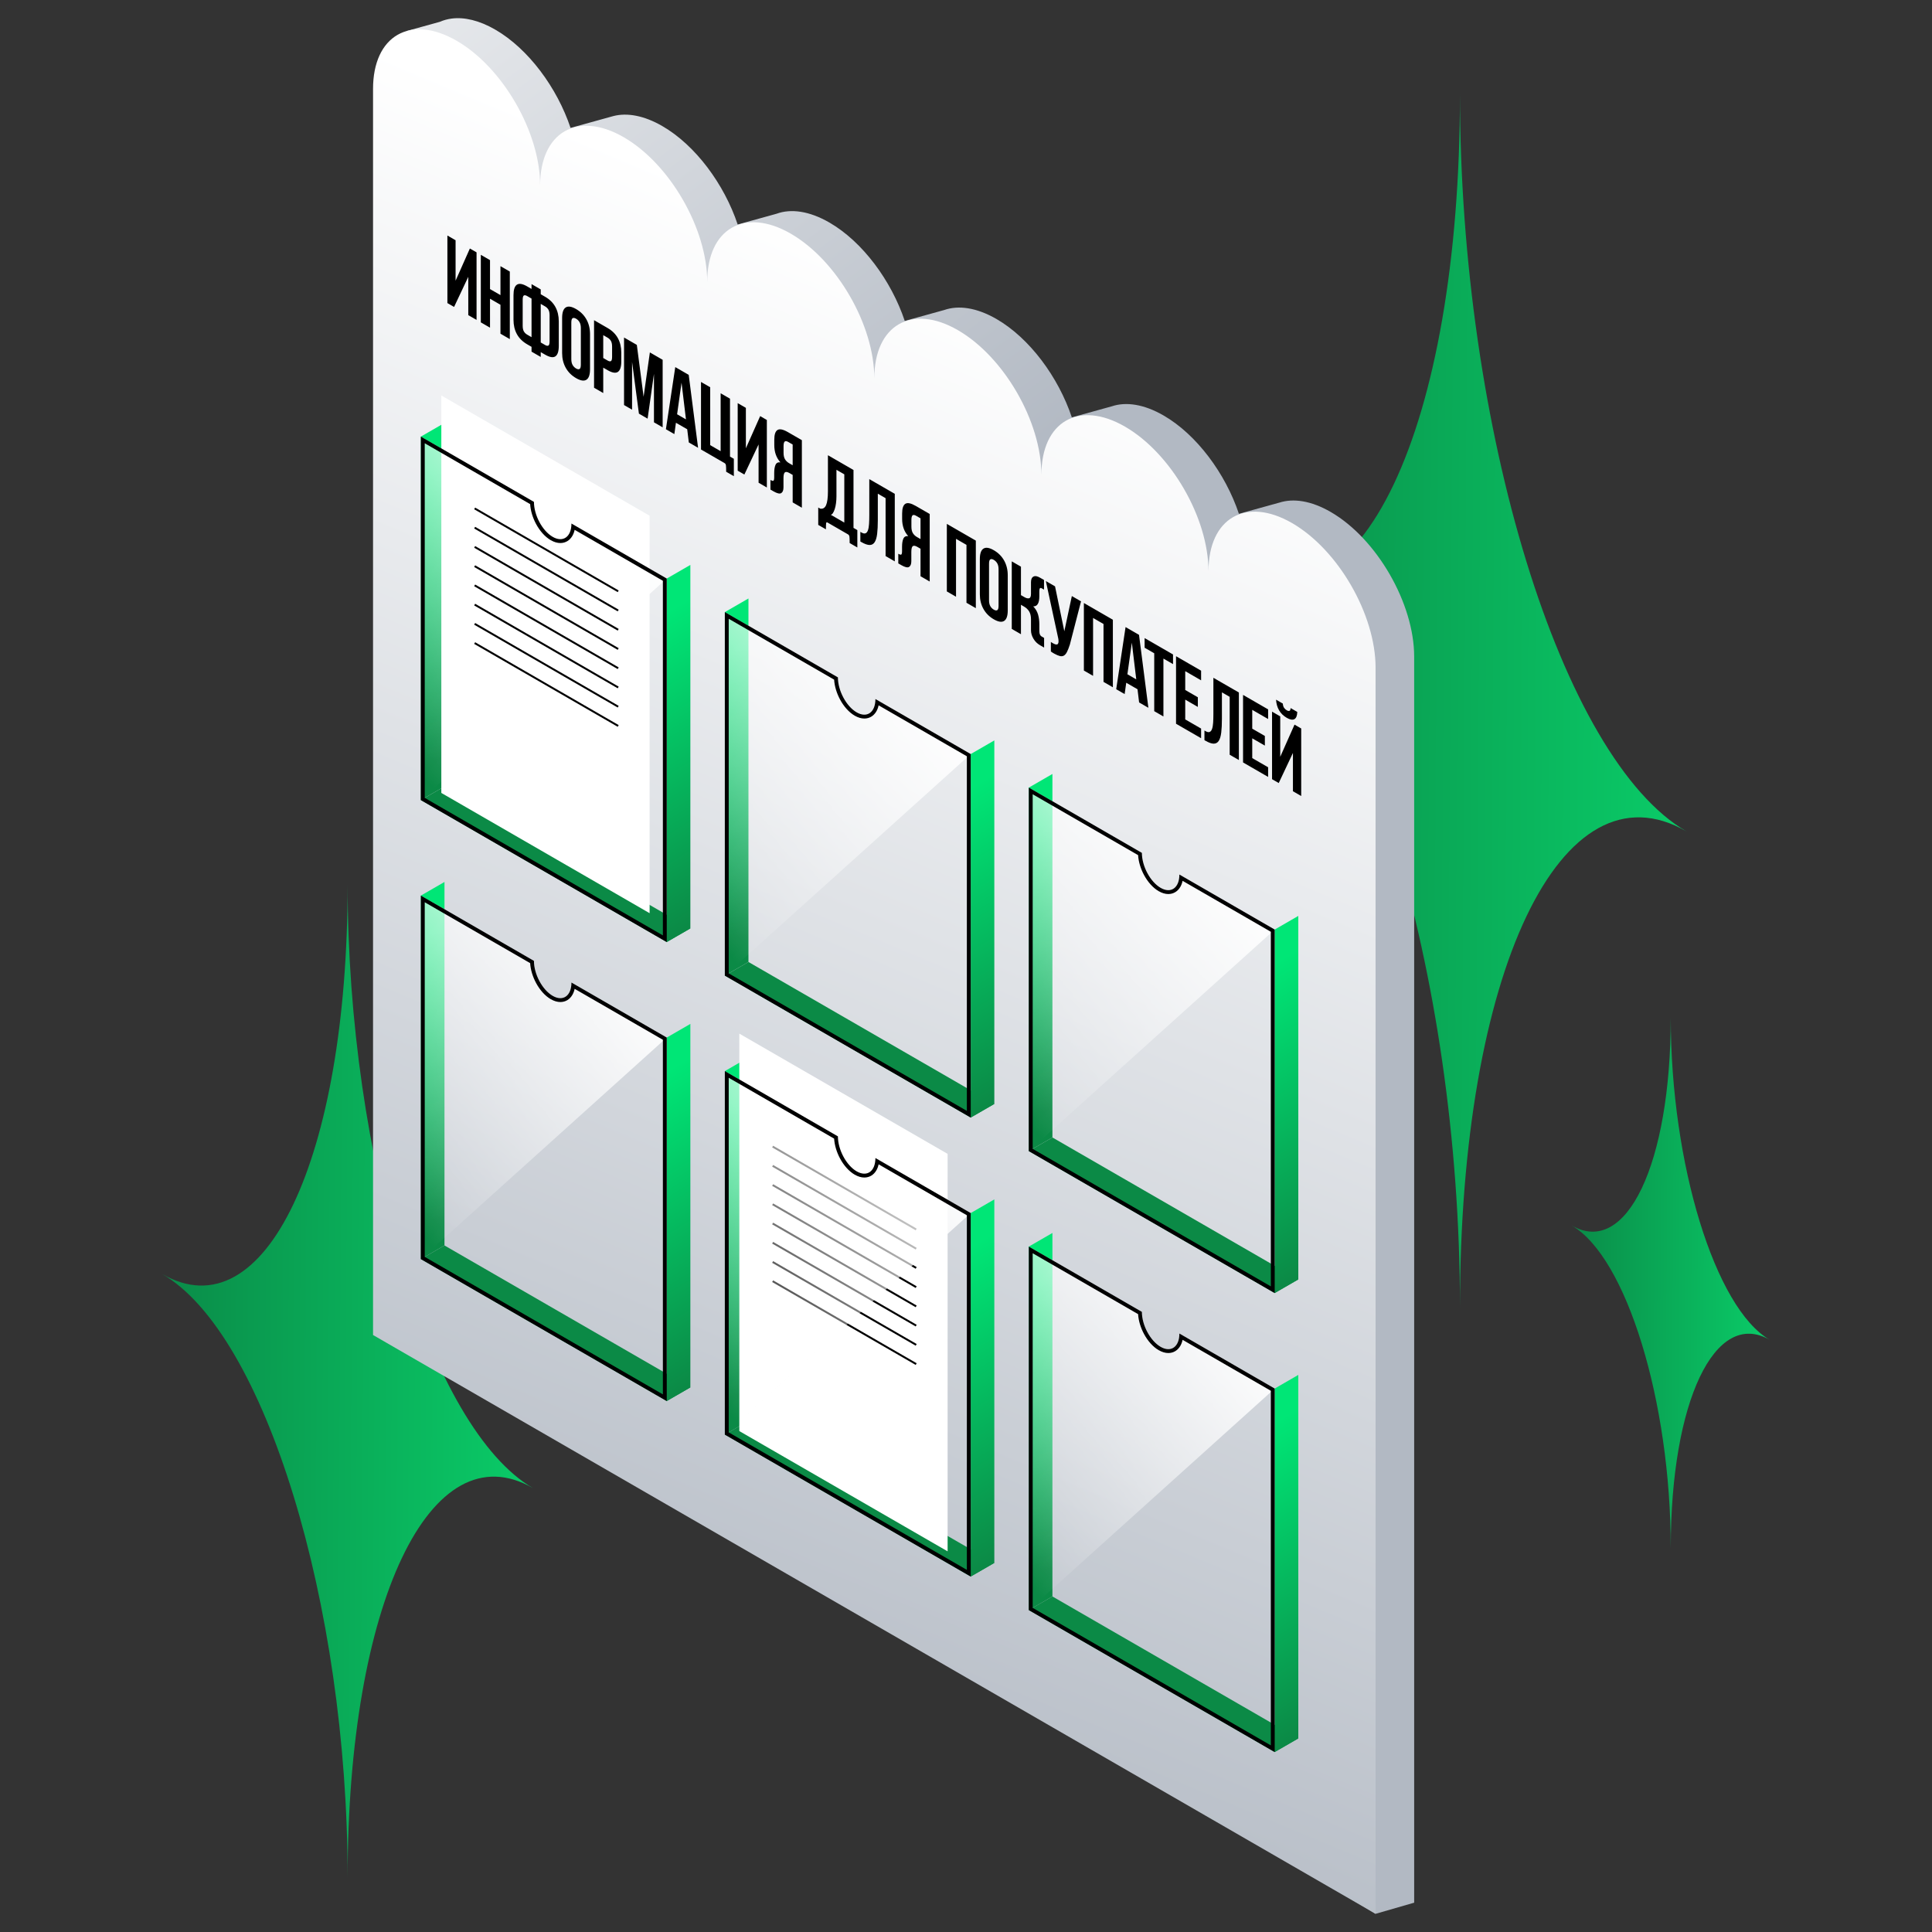 <?xml version="1.0" encoding="UTF-8"?> <svg xmlns="http://www.w3.org/2000/svg" xmlns:xlink="http://www.w3.org/1999/xlink" xmlns:xodm="http://www.corel.com/coreldraw/odm/2003" xml:space="preserve" width="1000px" height="1000px" version="1.1" shape-rendering="geometricPrecision" text-rendering="geometricPrecision" image-rendering="optimizeQuality" fill-rule="evenodd" clip-rule="evenodd" viewBox="0 0 1000 1000"><rect x="0" y="0" width="1000" height="1000" fill="#333333" stroke="none"/> <defs> <linearGradient id="id0" gradientUnits="userSpaceOnUse" x1="276.239" y1="640.275" x2="94.514" y2="639.041"> <stop offset="0" stop-opacity="1" stop-color="#0ACC68"></stop> <stop offset="1" stop-opacity="1" stop-color="#0A8F4A"></stop> </linearGradient> <linearGradient id="id1" gradientUnits="userSpaceOnUse" x1="873.331" y1="271.513" x2="651.3" y2="270.004"> <stop offset="0" stop-opacity="1" stop-color="#0ACC68"></stop> <stop offset="1" stop-opacity="1" stop-color="#0A8F4A"></stop> </linearGradient> <linearGradient id="id2" gradientUnits="userSpaceOnUse" x1="916.213" y1="624.085" x2="819.157" y2="623.425"> <stop offset="0" stop-opacity="1" stop-color="#0ACC68"></stop> <stop offset="1" stop-opacity="1" stop-color="#0A8F4A"></stop> </linearGradient> <linearGradient id="id3" gradientUnits="userSpaceOnUse" x1="382.995" y1="353.397" x2="-1011.767" y2="-1521.594"> <stop offset="0" stop-opacity="1" stop-color="#B2B9C3"></stop> <stop offset="0.239" stop-opacity="1" stop-color="white"></stop> <stop offset="0.58" stop-opacity="1" stop-color="#E6EAF2"></stop> <stop offset="0.741" stop-opacity="1" stop-color="white"></stop> <stop offset="1" stop-opacity="1" stop-color="white"></stop> </linearGradient> <linearGradient id="id4" gradientUnits="userSpaceOnUse" x1="235.127" y1="879.752" x2="533.36" y2="165.874"> <stop offset="0" stop-opacity="1" stop-color="#B2B9C3"></stop> <stop offset="1" stop-opacity="1" stop-color="white"></stop> </linearGradient> <linearGradient id="id5" gradientUnits="userSpaceOnUse" x1="218.276" y1="246.782" x2="249.585" y2="388.419"> <stop offset="0" stop-opacity="1" stop-color="#00E676"></stop> <stop offset="1" stop-opacity="1" stop-color="#0B8A46"></stop> </linearGradient> <linearGradient id="id6" gradientUnits="userSpaceOnUse" x1="348.223" y1="315.053" x2="423.718" y2="438.042"> <stop offset="0" stop-opacity="1" stop-color="#00E676"></stop> <stop offset="1" stop-opacity="1" stop-color="#0B8A46"></stop> </linearGradient> <mask id="id7"> <linearGradient id="id8" gradientUnits="userSpaceOnUse" x1="338.06" y1="265.668" x2="200.529" y2="380.374"> <stop offset="0" stop-opacity="1" stop-color="white"></stop> <stop offset="1" stop-opacity="0" stop-color="white"></stop> </linearGradient> <rect fill="url(#id8)" x="217.844" y="225.982" width="127.264" height="188.149"></rect> </mask> <linearGradient id="id9" gradientUnits="userSpaceOnUse" x1="321.65" y1="281.718" x2="173.347" y2="411.483"> <stop offset="0" stop-opacity="1" stop-color="white"></stop> <stop offset="1" stop-opacity="1" stop-color="#FEFEFE"></stop> </linearGradient> <linearGradient id="id10" gradientUnits="userSpaceOnUse" x1="375.611" y1="337.62" x2="406.921" y2="479.257"> <stop offset="0" stop-opacity="1" stop-color="#00E676"></stop> <stop offset="1" stop-opacity="1" stop-color="#0B8A46"></stop> </linearGradient> <linearGradient id="id11" gradientUnits="userSpaceOnUse" x1="505.559" y1="405.89" x2="581.054" y2="528.88"> <stop offset="0" stop-opacity="1" stop-color="#00E676"></stop> <stop offset="1" stop-opacity="1" stop-color="#0B8A46"></stop> </linearGradient> <mask id="id12"> <linearGradient id="id13" gradientUnits="userSpaceOnUse" x1="495.396" y1="356.506" x2="357.864" y2="471.212"> <stop offset="0" stop-opacity="1" stop-color="white"></stop> <stop offset="1" stop-opacity="0" stop-color="white"></stop> </linearGradient> <rect fill="url(#id13)" x="375.179" y="316.82" width="127.265" height="188.149"></rect> </mask> <linearGradient id="id14" gradientUnits="userSpaceOnUse" x1="478.985" y1="372.556" x2="330.683" y2="502.321"> <stop offset="0" stop-opacity="1" stop-color="white"></stop> <stop offset="1" stop-opacity="1" stop-color="#FEFEFE"></stop> </linearGradient> <linearGradient id="id15" gradientUnits="userSpaceOnUse" x1="532.947" y1="428.457" x2="564.257" y2="570.095"> <stop offset="0" stop-opacity="1" stop-color="#00E676"></stop> <stop offset="1" stop-opacity="1" stop-color="#0B8A46"></stop> </linearGradient> <linearGradient id="id16" gradientUnits="userSpaceOnUse" x1="662.895" y1="496.728" x2="738.389" y2="619.718"> <stop offset="0" stop-opacity="1" stop-color="#00E676"></stop> <stop offset="1" stop-opacity="1" stop-color="#0B8A46"></stop> </linearGradient> <mask id="id17"> <linearGradient id="id18" gradientUnits="userSpaceOnUse" x1="652.732" y1="447.344" x2="515.2" y2="562.049"> <stop offset="0" stop-opacity="1" stop-color="white"></stop> <stop offset="1" stop-opacity="0" stop-color="white"></stop> </linearGradient> <rect fill="url(#id18)" x="532.515" y="407.658" width="127.264" height="188.148"></rect> </mask> <linearGradient id="id19" gradientUnits="userSpaceOnUse" x1="636.321" y1="463.394" x2="488.019" y2="593.158"> <stop offset="0" stop-opacity="1" stop-color="white"></stop> <stop offset="1" stop-opacity="1" stop-color="#FEFEFE"></stop> </linearGradient> <linearGradient id="id20" gradientUnits="userSpaceOnUse" x1="218.276" y1="484.356" x2="249.585" y2="625.993"> <stop offset="0" stop-opacity="1" stop-color="#00E676"></stop> <stop offset="1" stop-opacity="1" stop-color="#0B8A46"></stop> </linearGradient> <linearGradient id="id21" gradientUnits="userSpaceOnUse" x1="348.223" y1="552.626" x2="423.718" y2="675.616"> <stop offset="0" stop-opacity="1" stop-color="#00E676"></stop> <stop offset="1" stop-opacity="1" stop-color="#0B8A46"></stop> </linearGradient> <mask id="id22"> <linearGradient id="id23" gradientUnits="userSpaceOnUse" x1="338.06" y1="503.242" x2="200.529" y2="617.947"> <stop offset="0" stop-opacity="1" stop-color="white"></stop> <stop offset="1" stop-opacity="0" stop-color="white"></stop> </linearGradient> <rect fill="url(#id23)" x="217.844" y="463.556" width="127.264" height="188.148"></rect> </mask> <linearGradient id="id24" gradientUnits="userSpaceOnUse" x1="321.65" y1="519.292" x2="173.347" y2="649.057"> <stop offset="0" stop-opacity="1" stop-color="white"></stop> <stop offset="1" stop-opacity="1" stop-color="#FEFEFE"></stop> </linearGradient> <linearGradient id="id25" gradientUnits="userSpaceOnUse" x1="375.611" y1="575.194" x2="406.921" y2="716.831"> <stop offset="0" stop-opacity="1" stop-color="#00E676"></stop> <stop offset="1" stop-opacity="1" stop-color="#0B8A46"></stop> </linearGradient> <linearGradient id="id26" gradientUnits="userSpaceOnUse" x1="505.559" y1="643.464" x2="581.054" y2="766.454"> <stop offset="0" stop-opacity="1" stop-color="#00E676"></stop> <stop offset="1" stop-opacity="1" stop-color="#0B8A46"></stop> </linearGradient> <mask id="id27"> <linearGradient id="id28" gradientUnits="userSpaceOnUse" x1="495.396" y1="594.08" x2="357.864" y2="708.785"> <stop offset="0" stop-opacity="1" stop-color="white"></stop> <stop offset="1" stop-opacity="0" stop-color="white"></stop> </linearGradient> <rect fill="url(#id28)" x="375.179" y="554.394" width="127.265" height="188.148"></rect> </mask> <linearGradient id="id29" gradientUnits="userSpaceOnUse" x1="478.985" y1="610.13" x2="330.683" y2="739.894"> <stop offset="0" stop-opacity="1" stop-color="white"></stop> <stop offset="1" stop-opacity="1" stop-color="#FEFEFE"></stop> </linearGradient> <linearGradient id="id30" gradientUnits="userSpaceOnUse" x1="532.948" y1="666.032" x2="564.257" y2="807.669"> <stop offset="0" stop-opacity="1" stop-color="#00E676"></stop> <stop offset="1" stop-opacity="1" stop-color="#0B8A46"></stop> </linearGradient> <linearGradient id="id31" gradientUnits="userSpaceOnUse" x1="662.895" y1="734.302" x2="738.39" y2="857.292"> <stop offset="0" stop-opacity="1" stop-color="#00E676"></stop> <stop offset="1" stop-opacity="1" stop-color="#0B8A46"></stop> </linearGradient> <mask id="id32"> <linearGradient id="id33" gradientUnits="userSpaceOnUse" x1="652.732" y1="684.918" x2="515.201" y2="799.623"> <stop offset="0" stop-opacity="1" stop-color="white"></stop> <stop offset="1" stop-opacity="0" stop-color="white"></stop> </linearGradient> <rect fill="url(#id33)" x="532.516" y="645.232" width="127.264" height="188.148"></rect> </mask> <linearGradient id="id34" gradientUnits="userSpaceOnUse" x1="636.322" y1="700.968" x2="488.019" y2="830.732"> <stop offset="0" stop-opacity="1" stop-color="white"></stop> <stop offset="1" stop-opacity="1" stop-color="#FEFEFE"></stop> </linearGradient> </defs> <g id="Слой_x0020_1">  <g id="_2651994987968"> <path fill="url(#id0)" d="M179.938 971.876c0,-141.947 42.97,-232.21 95.97,-201.611 -53,-30.599 -95.97,-170.479 -95.97,-312.428 0,141.949 -42.969,232.212 -95.974,201.61 53.005,30.602 95.974,170.482 95.974,312.429z"></path> <path fill="url(#id1)" d="M755.67 676.663c0,-173.432 52.501,-283.715 117.256,-246.329 -64.755,-37.386 -117.256,-208.292 -117.256,-381.724 0,173.432 -52.499,283.717 -117.26,246.327 64.761,37.39 117.26,208.294 117.26,381.726z"></path> <path fill="url(#id2)" d="M864.78 801.187c0,-75.812 22.949,-124.02 51.256,-107.677 -28.307,-16.343 -51.256,-91.05 -51.256,-166.862 0,75.812 -22.949,124.02 -51.258,107.676 28.309,16.344 51.258,91.051 51.258,166.863z"></path> <path fill="url(#id3)" d="M213.063 40.279l0 644.953 498.93 305.36 19.979 -5.767 0 -644.953c0,-27.578 -19.36,-61.112 -43.241,-74.9 -10.035,-5.793 -19.27,-7.178 -26.607,-4.791l-0.012 -0.009 -20.85 5.776c-6.967,-20.811 -21.819,-40.979 -39.017,-50.908 -10.148,-5.859 -19.478,-7.208 -26.854,-4.708l-0.006 -0.005 -20.601 5.707c-6.965,-20.817 -21.821,-40.994 -39.024,-50.926 -10.26,-5.924 -19.683,-7.236 -27.097,-4.622l-0.005 -0.004 -20.354 5.638c-6.962,-20.823 -21.821,-41.009 -39.029,-50.944 -10.372,-5.989 -19.89,-7.265 -27.341,-4.537l-20.108 5.567c-6.96,-20.829 -21.823,-41.024 -39.036,-50.962 -9.452,-5.458 -18.194,-7.001 -25.31,-5.167l-0.003 -0.003 -0.321 0.089c-0.111,0.03 -0.222,0.06 -0.332,0.092l-21.504 5.956c-6.968,-20.807 -21.819,-40.972 -39.015,-50.899 -8.275,-4.778 -16.006,-6.557 -22.577,-5.695l-0.023 0.003c-2.124,0.281 -4.127,0.838 -5.987,1.659l-17.086 4.732 2.431 24.268z"></path> <path fill="url(#id4)" d="M711.993 345.64l0 644.952 -518.91 -299.592 0 -644.953c0,-27.578 19.36,-38.756 43.243,-24.968 23.882,13.789 43.242,47.322 43.242,74.9 0,-27.578 19.361,-38.756 43.242,-24.968 23.883,13.789 43.243,47.322 43.243,74.9 0,-27.578 19.361,-38.756 43.243,-24.968 23.882,13.789 43.242,47.323 43.242,74.9 0,-27.577 19.36,-38.756 43.243,-24.967 23.882,13.788 43.242,47.322 43.242,74.899 0,-27.577 19.36,-38.756 43.242,-24.967 23.883,13.788 43.243,47.322 43.243,74.899 0,-27.577 19.36,-38.756 43.243,-24.967 23.881,13.788 43.242,47.322 43.242,74.9z"></path> <path fill="black" fill-rule="nonzero" d="M235.031 158.866l-3.46 -1.997 0 -34.96 4.238 2.447 0 20.926 7.396 -16.656 3.46 1.997 0 34.96 -4.282 -2.472 0 -19.827 -7.352 15.582zm18.598 10.738l-4.758 -2.747 0 -34.96 4.758 2.747 0 14.982 5.406 3.122 0 -14.983 4.844 2.797 0 34.96 -4.844 -2.797 0 -14.983 -5.406 -3.121 0 14.983zm21.495 9.913l-2.249 -1.298c-2.393,-1.382 -4.173,-3.143 -5.341,-5.282 -1.168,-2.139 -1.752,-4.624 -1.752,-7.454l0 -12.685c0,-2.83 0.584,-4.641 1.752,-5.432 1.168,-0.79 2.948,-0.495 5.341,0.887l2.249 1.298 0 -2.497 4.758 2.747 0 2.497 2.249 1.298c2.393,1.382 4.173,3.143 5.341,5.282 1.168,2.139 1.752,4.624 1.752,7.454l0 12.685c0,2.83 -0.584,4.641 -1.752,5.432 -1.168,0.79 -2.948,0.495 -5.341,-0.887l-2.249 -1.298 0 2.497 -4.758 -2.747 0 -2.497zm4.758 -22.225l0 19.977 2.249 1.299c0.749,0.433 1.326,0.533 1.73,0.299 0.404,-0.233 0.605,-0.982 0.605,-2.247l0 -13.385c0,-1.265 -0.201,-2.247 -0.605,-2.946 -0.404,-0.699 -0.981,-1.266 -1.73,-1.698l-2.249 -1.299zm-7.007 -4.045c-0.749,-0.433 -1.326,-0.533 -1.73,-0.3 -0.404,0.233 -0.605,0.982 -0.605,2.248l0 13.384c0,1.266 0.201,2.248 0.605,2.947 0.404,0.699 0.981,1.265 1.73,1.698l2.249 1.299 0 -19.977 -2.249 -1.299zm22.836 32.612c0,1.265 0.224,2.285 0.671,3.059 0.447,0.774 1.045,1.378 1.795,1.811 0.749,0.433 1.348,0.52 1.795,0.262 0.446,-0.258 0.67,-1.02 0.67,-2.285l0 -18.879c0,-1.265 -0.224,-2.284 -0.67,-3.058 -0.447,-0.775 -1.046,-1.378 -1.795,-1.811 -0.75,-0.433 -1.348,-0.52 -1.795,-0.262 -0.447,0.258 -0.671,1.019 -0.671,2.285l0 18.878zm-4.757 -21.275c0,-2.831 0.62,-4.645 1.86,-5.444 1.24,-0.799 3.027,-0.524 5.363,0.824 2.335,1.348 4.123,3.138 5.363,5.368 1.24,2.231 1.859,4.762 1.859,7.592l0 18.179c0,2.83 -0.619,4.645 -1.859,5.444 -1.24,0.799 -3.028,0.524 -5.363,-0.824 -2.336,-1.348 -4.123,-3.138 -5.363,-5.369 -1.24,-2.231 -1.86,-4.761 -1.86,-7.591l0 -18.179zm23.528 5.193c2.393,1.382 4.174,3.142 5.342,5.281 1.167,2.14 1.751,4.624 1.751,7.455l0 4.544c0,2.831 -0.584,4.641 -1.751,5.432 -1.168,0.791 -2.949,0.495 -5.342,-0.887l-2.249 -1.298 0 13.135 -4.757 -2.747 0 -34.96 7.006 4.045zm-2.249 3.696l0 11.836 2.249 1.299c0.75,0.433 1.327,0.533 1.73,0.3 0.404,-0.233 0.605,-0.983 0.605,-2.248l0 -5.244c0,-1.265 -0.201,-2.247 -0.605,-2.946 -0.403,-0.699 -0.98,-1.266 -1.73,-1.698l-2.249 -1.299zm20.89 31.888l3.244 -22.949 6.617 3.821 0 34.96 -4.498 -2.597 0 -25.071 -3.287 23.173 -4.498 -2.597 -3.546 -26.769 0 24.722 -4.153 -2.397 0 -34.96 6.618 3.82 3.503 26.844zm28.2 26.42l-4.801 -2.772 -0.822 -6.817 -5.839 -3.371 -0.822 5.868 -4.368 -2.522 4.844 -32.163 6.963 4.02 4.845 37.757zm-10.856 -17.355l4.584 2.647 -2.292 -19.004 -2.292 16.357zm29.367 23.048l0 8.99 -3.979 -2.298c0,-0.799 -0.007,-1.46 -0.022,-1.985 -0.014,-0.524 -0.043,-0.949 -0.086,-1.273 -0.044,-0.325 -0.13,-0.583 -0.26,-0.775 -0.13,-0.191 -0.296,-0.345 -0.497,-0.462l-12.154 -7.016 0 -34.96 4.758 2.746 0 29.966 5.406 3.121 0 -29.965 4.844 2.796 0 29.966 1.99 1.149zm5.449 8.14l-3.46 -1.997 0 -34.96 4.239 2.447 0 20.926 7.396 -16.656 3.46 1.998 0 34.959 -4.282 -2.472 0 -19.827 -7.353 15.582zm15.441 -0.724c0,-1.831 0.223,-3.259 0.677,-4.279 0.454,-1.019 1.298,-1.456 2.523,-1.315 -2.104,-2.347 -3.157,-5.319 -3.157,-8.914l0 -2.747c0,-2.697 0.555,-4.391 1.672,-5.078 1.11,-0.691 2.912,-0.316 5.4,1.12l7.201 4.157 0 34.96 -4.758 -2.746 0 -14.234 -1.643 -0.949c-1.096,-0.633 -1.889,-0.757 -2.379,-0.375 -0.49,0.383 -0.735,1.39 -0.735,3.022l0 4.745c0,1.498 -0.39,2.488 -1.168,2.971 -0.779,0.483 -2.119,0.175 -4.022,-0.924l-1.557 -0.899 0 -4.994 0.252 0.146c0.54,0.312 0.951,0.408 1.247,0.295 0.295,-0.112 0.447,-0.732 0.447,-1.864l0 -2.098zm7.266 -16.131c-0.836,-0.483 -1.449,-0.554 -1.838,-0.213 -0.39,0.342 -0.584,1.145 -0.584,2.41l0 3.446c0,1.398 0.252,2.51 0.757,3.334 0.504,0.824 1.204,1.494 2.097,2.01l1.86 1.073 0 -10.737 -2.292 -1.323zm20.371 41.726c-0.231,-0.133 -0.404,-0.174 -0.519,-0.124 -0.115,0.049 -0.194,0.212 -0.238,0.487 -0.043,0.274 -0.072,0.666 -0.086,1.173 -0.015,0.508 -0.022,1.161 -0.022,1.96l-3.979 -2.297 0 -8.99 0.995 0.575c1.413,0.249 2.436,-0.358 3.07,-1.823 0.635,-1.465 0.952,-3.862 0.952,-7.192l0 -18.629 13.235 7.641 0 29.966 1.989 1.149 0 8.99 -3.979 -2.298c0,-0.799 -0.007,-1.461 -0.021,-1.985 -0.015,-0.524 -0.044,-0.949 -0.087,-1.274 -0.043,-0.324 -0.129,-0.582 -0.26,-0.774 -0.129,-0.191 -0.295,-0.345 -0.497,-0.462l-10.553 -6.093zm4.585 -13.584c0,1.265 -0.08,2.468 -0.238,3.608 -0.152,1.145 -0.375,2.148 -0.663,3.013 -0.281,0.87 -0.606,1.565 -0.959,2.094 -0.361,0.524 -0.721,0.799 -1.096,0.816l7.021 4.053 0 -24.971 -4.065 -2.347 0 13.734zm21.409 12.36c0,2.797 -0.116,5.153 -0.346,7.067 -0.231,1.915 -0.664,3.355 -1.298,4.32 -0.634,0.966 -1.506,1.445 -2.617,1.436 -1.11,-0.008 -2.53,-0.512 -4.26,-1.51l-0.519 -0.3 0 -4.994 0.57 0.328c0.872,0.504 1.579,0.646 2.112,0.421 0.541,-0.221 0.958,-0.737 1.247,-1.553 0.288,-0.815 0.483,-1.893 0.569,-3.242 0.087,-1.348 0.13,-2.888 0.13,-4.62l0 -18.628 13.192 7.616 0 34.96 -4.758 -2.747 0 -29.966 -4.022 -2.322 0 13.734zm12.542 13.834c0,-1.831 0.224,-3.258 0.678,-4.278 0.454,-1.02 1.297,-1.457 2.523,-1.315 -2.105,-2.348 -3.157,-5.319 -3.157,-8.915l0 -2.747c0,-2.697 0.555,-4.391 1.672,-5.078 1.11,-0.69 2.912,-0.316 5.399,1.12l7.201 4.158 0 34.96 -4.757 -2.747 0 -14.234 -1.644 -0.949c-1.095,-0.632 -1.889,-0.757 -2.379,-0.374 -0.49,0.383 -0.735,1.39 -0.735,3.021l0 4.745c0,1.498 -0.389,2.489 -1.168,2.972 -0.778,0.482 -2.119,0.174 -4.022,-0.924l-1.557 -0.899 0 -4.995 0.252 0.146c0.541,0.312 0.952,0.408 1.248,0.296 0.295,-0.113 0.446,-0.733 0.446,-1.865l0 -2.098zm7.266 -16.131c-0.836,-0.483 -1.448,-0.554 -1.838,-0.213 -0.389,0.342 -0.584,1.145 -0.584,2.41l0 3.446c0,1.398 0.253,2.51 0.757,3.334 0.505,0.824 1.204,1.494 2.098,2.01l1.86 1.074 0 -10.738 -2.293 -1.323zm20.674 41.901l-4.757 -2.746 0 -34.96 15.008 8.665 0 34.96 -4.845 -2.797 0 -29.966 -5.406 -3.121 0 29.965zm17.084 1.823c0,1.265 0.223,2.285 0.671,3.059 0.447,0.774 1.045,1.378 1.795,1.81 0.749,0.433 1.347,0.521 1.795,0.263 0.446,-0.258 0.67,-1.02 0.67,-2.285l0 -18.879c0,-1.265 -0.224,-2.285 -0.67,-3.059 -0.448,-0.774 -1.046,-1.377 -1.795,-1.81 -0.75,-0.433 -1.348,-0.52 -1.795,-0.262 -0.448,0.258 -0.671,1.019 -0.671,2.285l0 18.878zm-4.758 -21.276c0,-2.83 0.621,-4.644 1.861,-5.444 1.239,-0.798 3.027,-0.524 5.363,0.825 2.335,1.348 4.123,3.138 5.363,5.368 1.239,2.231 1.859,4.762 1.859,7.592l0 18.179c0,2.83 -0.62,4.644 -1.859,5.444 -1.24,0.799 -3.028,0.524 -5.363,-0.824 -2.336,-1.349 -4.124,-3.138 -5.363,-5.369 -1.24,-2.231 -1.861,-4.761 -1.861,-7.591l0 -18.18zm30.795 19.178c0,3.596 -1.052,5.352 -3.157,5.269 1.211,1.265 2.039,2.668 2.487,4.208 0.447,1.54 0.67,3.225 0.67,5.056l0 3.097c0,0.699 0.043,1.249 0.13,1.648 0.086,0.399 0.223,0.728 0.411,0.986 0.187,0.258 0.418,0.467 0.692,0.624 0.274,0.159 0.598,0.346 0.973,0.563l0.259 0.149 0 4.995 -1.989 -1.149c-1.471,-0.816 -2.639,-1.948 -3.503,-3.396 -0.866,-1.448 -1.298,-2.922 -1.298,-4.42l0 -5.744c0,-1.631 -0.317,-2.963 -0.952,-3.995 -0.634,-1.032 -1.499,-1.864 -2.595,-2.497l-1.643 -0.949 0 15.233 -4.758 -2.747 0 -34.96 4.758 2.747 0 14.733 1.86 1.074c0.893,0.516 1.672,0.699 2.335,0.549 0.663,-0.15 0.995,-0.924 0.995,-2.322l0 -5.994c0,-1.498 0.432,-2.472 1.298,-2.921 0.864,-0.45 2.032,-0.233 3.503,0.649l1.946 1.124 0 4.994 -0.216 -0.125c-0.375,-0.216 -0.699,-0.404 -0.973,-0.562 -0.274,-0.158 -0.505,-0.216 -0.692,-0.174 -0.188,0.041 -0.325,0.212 -0.411,0.511 -0.087,0.3 -0.13,0.8 -0.13,1.499l0 2.247zm5.969 23.673c0.259,0.183 0.461,0.316 0.605,0.399 0.144,0.084 0.346,0.2 0.606,0.35 0.375,0.216 0.749,0.383 1.124,0.5 0.375,0.116 0.7,0.12 0.973,0.012 0.274,-0.108 0.469,-0.37 0.584,-0.787 0.115,-0.416 0.115,-1.065 0,-1.931l-6.487 -30.057 4.757 2.747 4.801 23.248 3.893 -18.229 4.757 2.747 -5.795 22.424c-0.519,1.598 -1.017,2.859 -1.493,3.783 -0.475,0.924 -1.016,1.553 -1.622,1.886 -0.605,0.333 -1.297,0.399 -2.075,0.199 -0.779,-0.199 -1.702,-0.591 -2.769,-1.173 -0.432,-0.25 -0.749,-0.433 -0.951,-0.549 -0.202,-0.117 -0.505,-0.325 -0.908,-0.625l0 -4.944zm21.841 17.555l-4.757 -2.747 0 -34.96 15.008 8.665 0 34.96 -4.844 -2.797 0 -29.966 -5.407 -3.121 0 29.966zm28.632 16.53l-4.801 -2.772 -0.822 -6.817 -5.838 -3.371 -0.822 5.868 -4.368 -2.522 4.844 -32.163 6.963 4.02 4.844 37.757zm-10.856 -17.355l4.585 2.647 -2.292 -19.003 -2.293 16.356zm8.91 -18.729l14.705 8.491 0 4.994 -4.974 -2.872 0 29.966 -4.757 -2.747 0 -29.966 -4.974 -2.871 0 -4.995zm21.019 26.869l6.531 3.771 0 4.994 -6.531 -3.77 0 10.238 8.218 4.744 0 4.994 -12.975 -7.491 0 -34.96 12.975 7.491 0 4.995 -8.218 -4.744 0 9.738zm18.988 14.958c0,2.797 -0.116,5.152 -0.346,7.067 -0.231,1.914 -0.664,3.354 -1.298,4.32 -0.634,0.965 -1.507,1.444 -2.617,1.436 -1.11,-0.009 -2.53,-0.512 -4.26,-1.511l-0.519 -0.3 0 -4.994 0.57 0.329c0.872,0.503 1.578,0.645 2.112,0.42 0.54,-0.221 0.958,-0.736 1.247,-1.552 0.288,-0.816 0.483,-1.894 0.569,-3.242 0.087,-1.349 0.13,-2.889 0.13,-4.62l0 -18.629 13.192 7.616 0 34.96 -4.758 -2.746 0 -29.966 -4.022 -2.322 0 13.734zm15.699 5.069l6.531 3.77 0 4.995 -6.531 -3.771 0 10.238 8.218 4.745 0 4.994 -12.975 -7.491 0 -34.96 12.975 7.491 0 4.994 -8.218 -4.744 0 9.739zm13.711 28.142l-3.46 -1.997 0 -34.96 4.238 2.447 0 20.926 7.396 -16.656 3.46 1.997 0 34.96 -4.281 -2.472 0 -19.827 -7.353 15.582zm4.152 -37.656c0.548,0.316 1.009,0.415 1.384,0.299 0.375,-0.117 0.577,-0.599 0.605,-1.448l3.46 1.997c-0.057,1.965 -0.555,3.209 -1.492,3.733 -0.937,0.525 -2.256,0.296 -3.957,-0.686 -1.73,-0.999 -3.057,-2.298 -3.979,-3.895 -0.923,-1.599 -1.442,-3.43 -1.557,-5.494l3.503 2.022c0.058,0.899 0.267,1.619 0.627,2.16 0.361,0.541 0.829,0.978 1.406,1.312z"></path> <polygon fill="url(#id5)" points="230.063,407.076 230.063,218.927 217.844,225.982 217.844,414.131 "></polygon> <polygon fill="#0B8A46" points="357.328,480.552 230.063,407.076 217.844,414.131 345.108,487.607 "></polygon> <polygon fill="url(#id6)" points="357.328,480.552 357.328,292.403 345.108,299.458 345.108,487.607 "></polygon> <path fill="url(#id9)" mask="url(#id7)" d="M217.844 225.982l12.24 7.067 46.286 26.723c0,6.904 4.344,15.008 9.703,18.102 5.36,3.094 9.704,0.006 9.704,-6.897l49.331 28.481 -127.264 114.673 0 -188.149z"></path> <g> <polygon fill="white" points="228.43,204.695 253.585,219.218 336.244,266.941 336.244,472.666 228.43,410.419 "></polygon> <g> <line fill="none" stroke="black" stroke-miterlimit="22.926" x1="319.98" y1="375.746" x2="245.68" y2="332.849"></line> <line fill="none" stroke="black" stroke-miterlimit="22.926" x1="319.98" y1="365.79" x2="245.68" y2="322.893"></line> <line fill="none" stroke="black" stroke-miterlimit="22.926" x1="319.98" y1="355.835" x2="245.68" y2="312.938"></line> <line fill="none" stroke="black" stroke-miterlimit="22.926" x1="319.98" y1="345.88" x2="245.68" y2="302.983"></line> <line fill="none" stroke="black" stroke-miterlimit="22.926" x1="319.98" y1="335.924" x2="245.68" y2="293.027"></line> <line fill="none" stroke="black" stroke-miterlimit="22.926" x1="319.98" y1="325.969" x2="245.68" y2="283.072"></line> <line fill="none" stroke="black" stroke-miterlimit="22.926" x1="319.98" y1="316.014" x2="245.68" y2="273.117"></line> <line fill="none" stroke="black" stroke-miterlimit="22.926" x1="319.98" y1="306.059" x2="245.68" y2="263.162"></line> </g> </g> <g> <path fill="black" d="M217.844 225.982l12.24 7.067 46.286 26.723c0,6.904 4.344,15.008 9.703,18.102 5.36,3.094 9.704,0.006 9.704,-6.897l49.331 28.481 0 188.149 -127.264 -73.476 0 -188.149zm11.248 8.794l-9.248 -5.34 0 183.55 123.264 71.167 0 -183.545 -45.668 -26.367c-0.253,1.174 -0.646,2.213 -1.16,3.102 -0.683,1.184 -1.57,2.108 -2.616,2.741 -1.077,0.651 -2.3,0.992 -3.626,0.992 -1.544,0 -3.224,-0.475 -4.957,-1.475l-0.008 0c-3.003,-1.734 -5.695,-4.822 -7.619,-8.412 -1.711,-3.191 -2.836,-6.812 -3.048,-10.251l-45.314 -26.162z"></path> </g> <g> <polygon fill="url(#id10)" points="387.399,497.914 387.399,309.765 375.179,316.82 375.179,504.969 "></polygon> <polygon fill="#0B8A46" points="514.663,571.39 387.399,497.914 375.179,504.969 502.444,578.445 "></polygon> <polygon fill="url(#id11)" points="514.663,571.39 514.663,383.241 502.444,390.296 502.444,578.445 "></polygon> <path fill="url(#id14)" mask="url(#id12)" d="M375.179 316.82l12.241 7.067 46.285 26.723c0.001,6.903 4.345,15.008 9.704,18.102 5.359,3.094 9.703,0.006 9.704,-6.897l49.331 28.481 -127.265 114.673 0 -188.149z"></path> <g> <path fill="black" d="M375.179 316.82l12.241 7.067 46.285 26.723c0.001,6.903 4.345,15.008 9.704,18.102 5.359,3.094 9.703,0.006 9.704,-6.897l49.331 28.481 0 188.149 -127.265 -73.476 0 -188.149zm11.249 8.794l-9.248 -5.34 0 183.55 123.264 71.166 0 -183.545 -45.668 -26.366c-0.253,1.173 -0.647,2.212 -1.16,3.101 -0.684,1.185 -1.57,2.109 -2.616,2.742 -1.077,0.651 -2.3,0.991 -3.627,0.991 -1.543,0 -3.223,-0.474 -4.956,-1.475l-0.008 0c-3.003,-1.733 -5.695,-4.821 -7.619,-8.411 -1.711,-3.191 -2.836,-6.812 -3.048,-10.251l-45.314 -26.162z"></path> </g> </g> <g> <polygon fill="url(#id15)" points="544.735,588.751 544.735,400.603 532.515,407.658 532.515,595.806 "></polygon> <polygon fill="#0B8A46" points="671.999,662.227 544.735,588.751 532.515,595.806 659.779,669.282 "></polygon> <polygon fill="url(#id16)" points="671.999,662.227 671.999,474.079 659.779,481.134 659.779,669.282 "></polygon> <path fill="url(#id19)" mask="url(#id17)" d="M532.515 407.658l12.241 7.067 46.285 26.723c0,6.903 4.345,15.007 9.703,18.102 5.36,3.094 9.704,0.006 9.704,-6.898l49.331 28.482 -127.264 114.672 0 -188.148z"></path> <g> <path fill="black" d="M532.515 407.658l12.241 7.067 46.285 26.723c0,6.903 4.345,15.007 9.703,18.102 5.36,3.094 9.704,0.006 9.704,-6.898l49.331 28.482 0 188.148 -127.264 -73.476 0 -188.148zm11.249 8.793l-9.249 -5.339 0 183.55 123.264 71.166 0 -183.545 -45.667 -26.366c-0.254,1.173 -0.647,2.212 -1.16,3.101 -0.684,1.185 -1.57,2.109 -2.617,2.741 -1.076,0.651 -2.299,0.992 -3.626,0.992 -1.543,0 -3.223,-0.474 -4.957,-1.475l-0.008 0c-3.002,-1.734 -5.695,-4.822 -7.619,-8.411 -1.711,-3.192 -2.836,-6.813 -3.048,-10.252l-45.313 -26.162z"></path> </g> </g> <g> <polygon fill="url(#id20)" points="230.063,644.649 230.063,456.501 217.844,463.556 217.844,651.704 "></polygon> <polygon fill="#0B8A46" points="357.328,718.126 230.063,644.649 217.844,651.704 345.108,725.18 "></polygon> <polygon fill="url(#id21)" points="357.328,718.126 357.328,529.977 345.108,537.032 345.108,725.18 "></polygon> <path fill="url(#id24)" mask="url(#id22)" d="M217.844 463.556l12.24 7.067 46.286 26.723c0,6.903 4.344,15.007 9.703,18.102 5.36,3.094 9.704,0.006 9.704,-6.898l49.331 28.482 -127.264 114.672 0 -188.148z"></path> <g> <path fill="black" d="M217.844 463.556l12.24 7.067 46.286 26.723c0,6.903 4.344,15.007 9.703,18.102 5.36,3.094 9.704,0.006 9.704,-6.898l49.331 28.482 0 188.148 -127.264 -73.476 0 -188.148zm11.248 8.793l-9.248 -5.339 0 183.55 123.264 71.166 0 -183.545 -45.668 -26.366c-0.253,1.173 -0.646,2.212 -1.16,3.101 -0.683,1.185 -1.57,2.109 -2.616,2.742 -1.077,0.65 -2.3,0.991 -3.626,0.991 -1.544,0 -3.224,-0.474 -4.957,-1.475l-0.008 0c-3.003,-1.733 -5.695,-4.821 -7.619,-8.411 -1.711,-3.192 -2.836,-6.812 -3.048,-10.251l-45.314 -26.163z"></path> </g> </g> <polygon fill="url(#id25)" points="387.399,735.487 387.399,547.339 375.179,554.394 375.179,742.542 "></polygon> <polygon fill="#0B8A46" points="514.663,808.963 387.399,735.487 375.179,742.542 502.444,816.018 "></polygon> <polygon fill="url(#id26)" points="514.663,808.963 514.663,620.815 502.444,627.87 502.444,816.018 "></polygon> <g> <polygon fill="white" points="382.667,534.997 407.822,549.52 490.481,597.243 490.481,802.968 382.667,740.722 "></polygon> <g> <line fill="none" stroke="black" stroke-miterlimit="22.926" x1="474.217" y1="706.048" x2="399.917" y2="663.151"></line> <line fill="none" stroke="black" stroke-miterlimit="22.926" x1="474.217" y1="696.092" x2="399.917" y2="653.195"></line> <line fill="none" stroke="black" stroke-miterlimit="22.926" x1="474.217" y1="686.137" x2="399.917" y2="643.24"></line> <line fill="none" stroke="black" stroke-miterlimit="22.926" x1="474.217" y1="676.182" x2="399.917" y2="633.285"></line> <line fill="none" stroke="black" stroke-miterlimit="22.926" x1="474.217" y1="666.227" x2="399.917" y2="623.33"></line> <line fill="none" stroke="black" stroke-miterlimit="22.926" x1="474.217" y1="656.271" x2="399.917" y2="613.374"></line> <line fill="none" stroke="black" stroke-miterlimit="22.926" x1="474.217" y1="646.316" x2="399.917" y2="603.419"></line> <line fill="none" stroke="black" stroke-miterlimit="22.926" x1="474.217" y1="636.361" x2="399.917" y2="593.464"></line> </g> </g> <path fill="url(#id29)" mask="url(#id27)" d="M375.179 554.394l12.241 7.067 46.285 26.723c0.001,6.903 4.345,15.007 9.704,18.102 5.359,3.094 9.703,0.006 9.704,-6.898l49.331 28.482 -127.265 114.672 0 -188.148z"></path> <g> <path fill="black" d="M375.179 554.394l12.241 7.067 46.285 26.723c0.001,6.903 4.345,15.007 9.704,18.102 5.359,3.094 9.703,0.006 9.704,-6.898l49.331 28.482 0 188.148 -127.265 -73.476 0 -188.148zm11.249 8.793l-9.248 -5.339 0 183.55 123.264 71.166 0 -183.545 -45.668 -26.366c-0.253,1.173 -0.647,2.212 -1.16,3.101 -0.684,1.185 -1.57,2.109 -2.616,2.742 -1.077,0.65 -2.3,0.991 -3.627,0.991 -1.543,0 -3.223,-0.474 -4.956,-1.475l-0.008 0c-3.003,-1.733 -5.695,-4.821 -7.619,-8.411 -1.711,-3.192 -2.836,-6.813 -3.048,-10.252l-45.314 -26.162z"></path> </g> <g> <polygon fill="url(#id30)" points="544.735,826.325 544.735,638.177 532.516,645.232 532.516,833.38 "></polygon> <polygon fill="#0B8A46" points="672,899.801 544.735,826.325 532.516,833.38 659.78,906.856 "></polygon> <polygon fill="url(#id31)" points="672,899.801 672,711.653 659.78,718.708 659.78,906.856 "></polygon> <path fill="url(#id34)" mask="url(#id32)" d="M532.516 645.232l12.24 7.067 46.285 26.723c0.001,6.903 4.345,15.007 9.704,18.102 5.36,3.094 9.704,0.006 9.704,-6.898l49.331 28.482 -127.264 114.672 0 -188.148z"></path> <g> <path fill="black" d="M532.516 645.232l12.24 7.067 46.285 26.723c0.001,6.903 4.345,15.007 9.704,18.102 5.36,3.094 9.704,0.006 9.704,-6.898l49.331 28.482 0 188.148 -127.264 -73.476 0 -188.148zm11.248 8.793l-9.248 -5.339 0 183.55 123.264 71.166 0 -183.545 -45.668 -26.366c-0.253,1.173 -0.647,2.212 -1.16,3.101 -0.683,1.185 -1.57,2.109 -2.616,2.742 -1.076,0.65 -2.3,0.991 -3.626,0.991 -1.544,0 -3.223,-0.474 -4.957,-1.475l-0.008 0c-3.003,-1.733 -5.695,-4.822 -7.619,-8.411 -1.711,-3.192 -2.836,-6.813 -3.048,-10.252l-45.314 -26.162z"></path> </g> </g> </g> </g> </svg> 